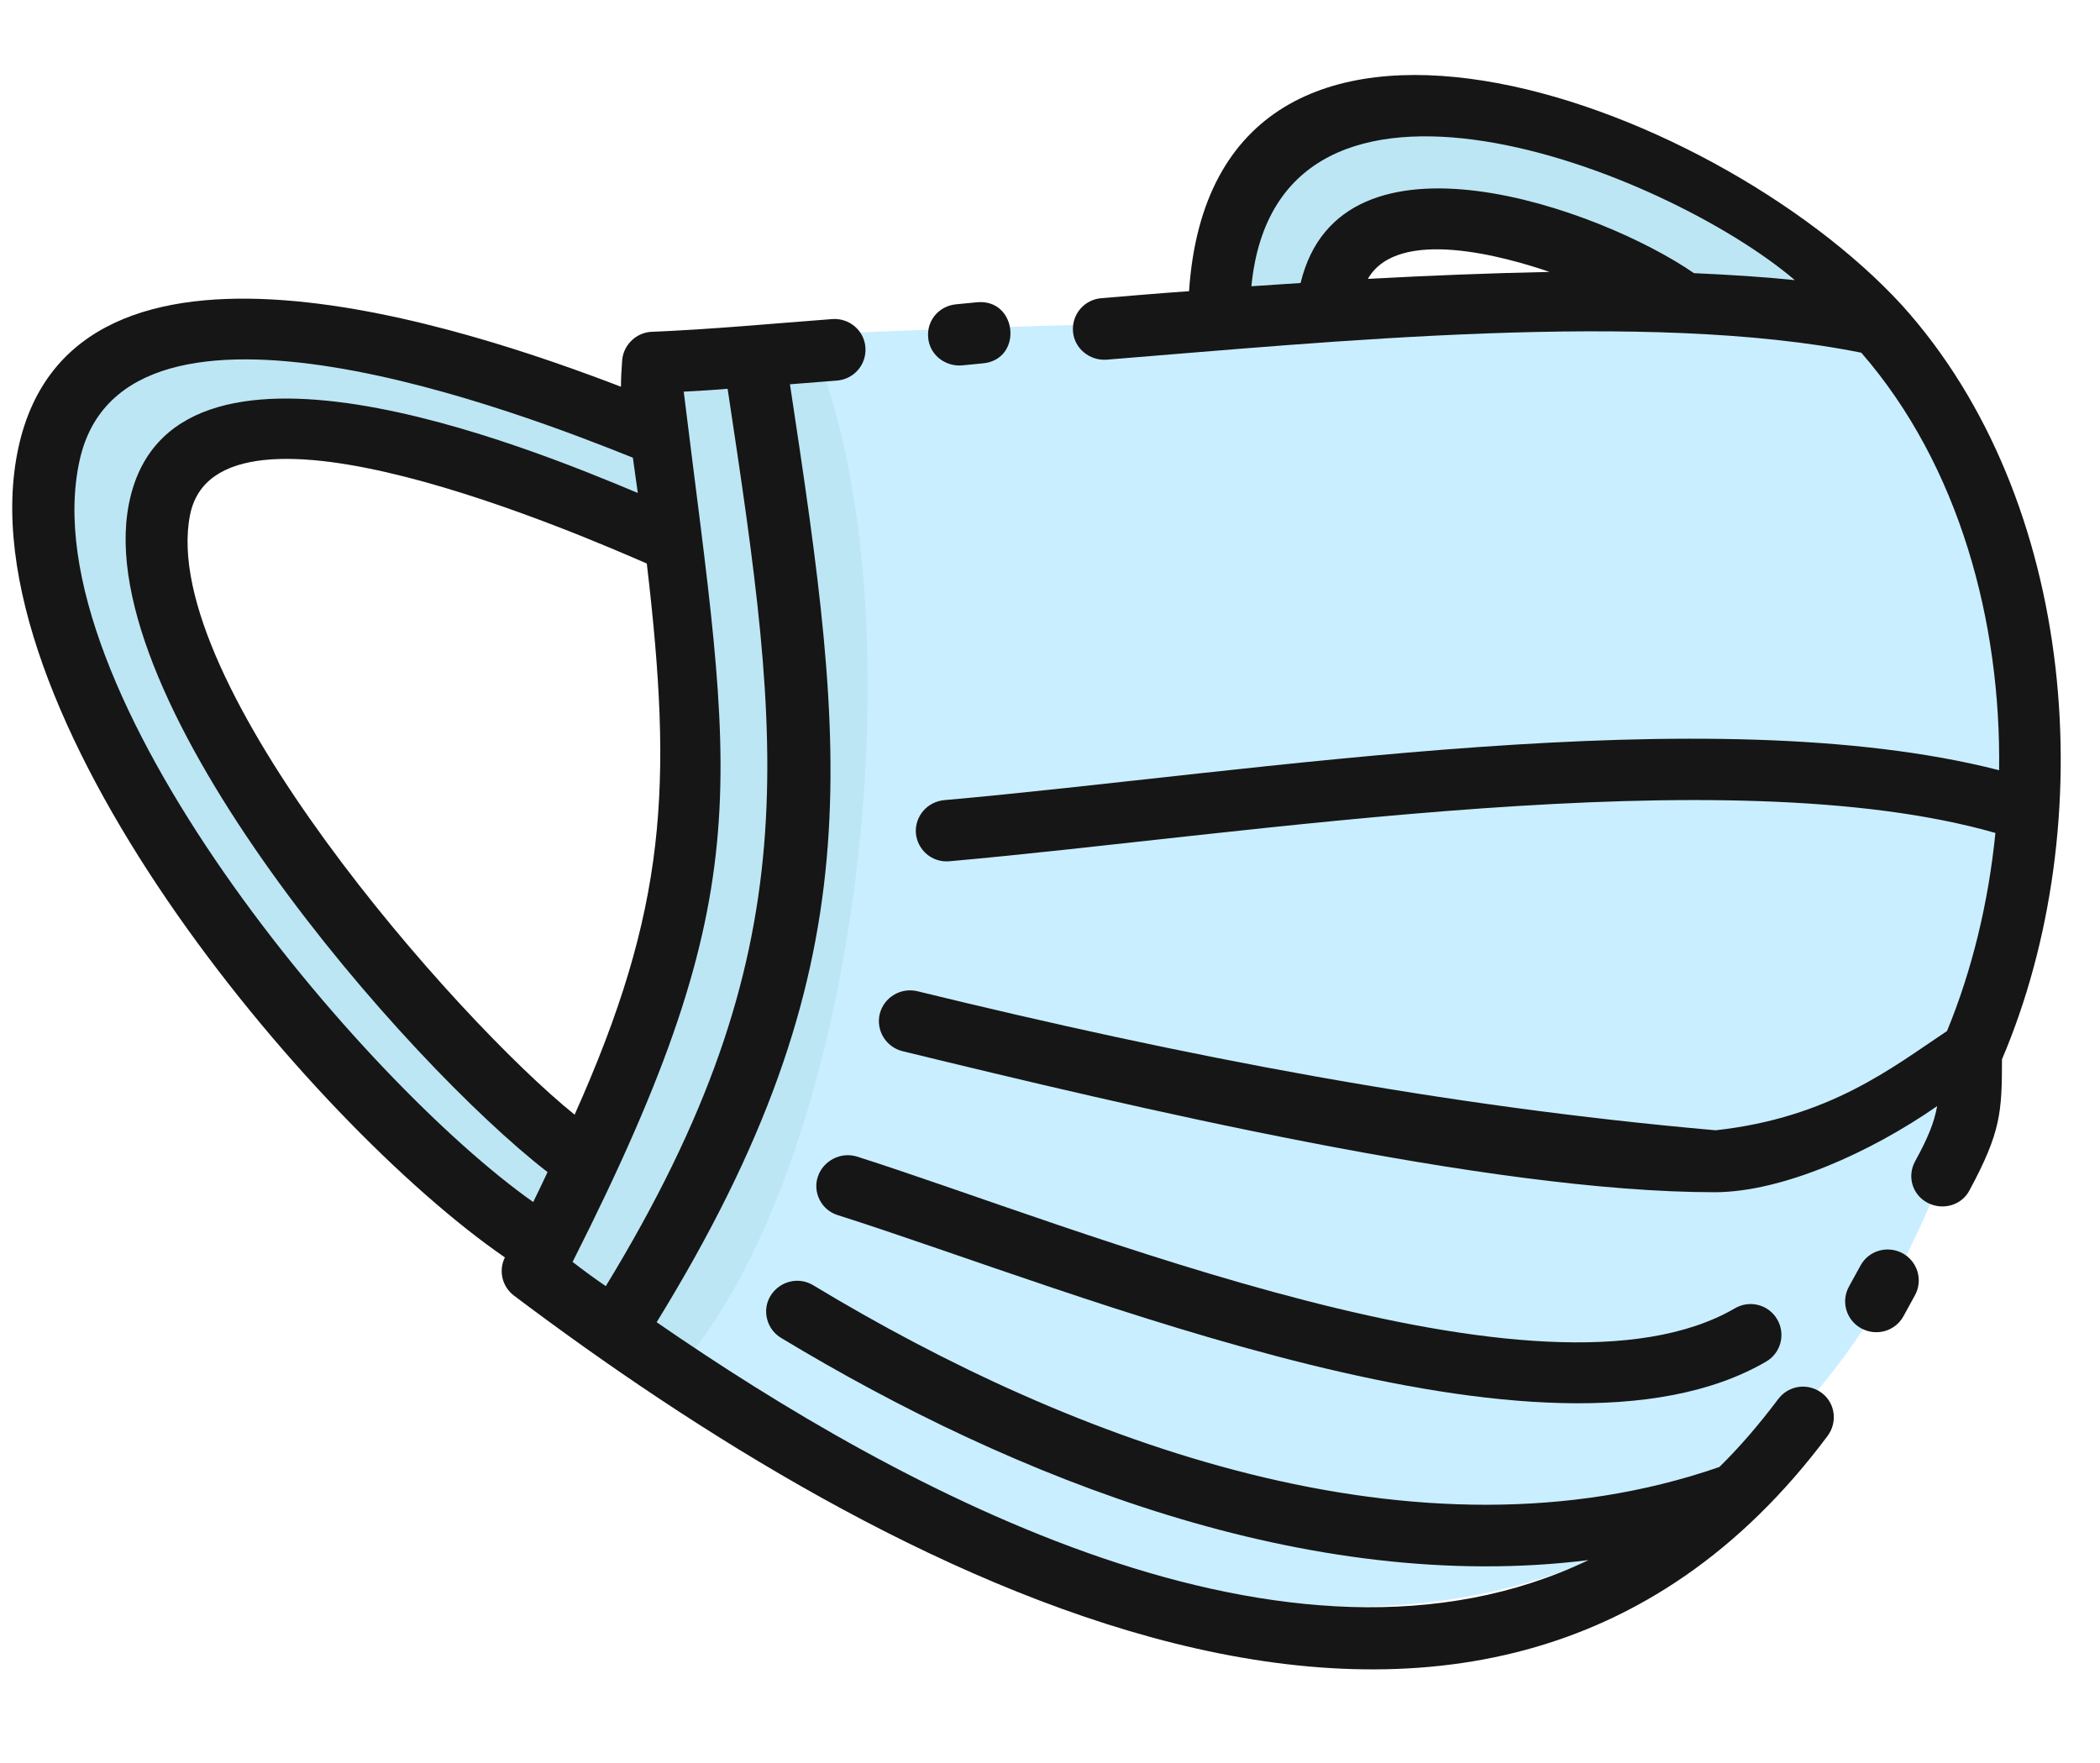 <?xml version="1.0" encoding="utf-8"?>
<!-- Generator: Adobe Illustrator 25.1.0, SVG Export Plug-In . SVG Version: 6.00 Build 0)  -->
<svg version="1.1" id="_x30_1_x5F_Medical_mask" xmlns="http://www.w3.org/2000/svg" xmlns:xlink="http://www.w3.org/1999/xlink"
	 x="0px" y="0px" viewBox="0 0 512 429.8" style="enable-background:new 0 0 512 429.8;" xml:space="preserve">
<style type="text/css">
	.st0{fill:#BDE6F4;}
	.st1{fill:#C9EEFF;}
	.st2{fill:#161616;}
</style>
<g>
	<path class="st0" d="M199.7,88.2L161,94.9v17L96,81.4H45.7L18.1,94.9L4.7,140.9l87.9,140l56.5,43.8l23.6,11.7l73.7-180.2
		L199.7,88.2z M140.1,271.8L140.1,271.8C111.4,248.7,38.5,166,46.3,125.7c6.6-34.3,96.6,5.3,111.4,11.7
		C164.1,191.8,162.6,221.5,140.1,271.8z"/>
	<path class="st0" d="M453.8,73.6c0,0-72.5-61.7-115-51.9s-55.1,51.9-40.3,59.6c23.8,12.5,26.6,4,26.6,4s-19.9-28.1,30.7-31.8
		c40.5-2.9,52.9,19.3,52.9,19.3L453.8,73.6z"/>
	<path class="st1" d="M197,81.6c91.6-4.2,170.2-3.8,261.8-7.9c92.6,181.5-34.5,436.9-290.2,256.3C211.2,275.6,224.9,143.6,197,81.6
		L197,81.6z"/>
	<g>
		<path class="st2" d="M234.5,89.1l5.1-0.5c9.9-0.9,8.5-15.8-1.4-14.9l-5.1,0.5c-4.2,0.4-7.2,4-6.8,8.1
			C226.6,86.4,230.3,89.4,234.5,89.1z"/>
		<path class="st2" d="M199.4,286.9c-1.3,3.9,0.9,8.2,4.9,9.4c57.7,18.3,172.9,66.8,226.3,35.7c3.6-2.1,4.8-6.7,2.7-10.3
			c-2.1-3.6-6.7-4.8-10.3-2.7c-47,27.4-161.5-20.3-214.1-37C205,280.8,200.7,283,199.4,286.9L199.4,286.9z"/>
		<path class="st2" d="M463.7,74.4C417.2,23.7,296-19.7,289.9,71c-7.1,0.5-14.2,1.1-21.3,1.7c-4.2,0.3-7.3,3.9-7,8.1
			c0.3,4.1,4,7.2,8.2,6.9c53.8-4.3,131.7-12.2,184-1.7c24,27.6,34.1,65.8,33.6,101.8c-70.8-18.1-181.7,0.6-257.2,7.3
			c-4.2,0.4-7.2,4-6.9,8.1c0.4,4.1,4,7.2,8.2,6.8c72.2-6.4,189.4-25.7,255-6.9c-1.7,17-5.7,33.5-11.8,48.3
			c-13.4,8.9-28.5,21.1-56.4,24.2c-66.9-5.9-129.5-18-194.6-33.9c-4.1-1-8.2,1.5-9.2,5.5c-1,4,1.5,8.1,5.5,9.1
			c55,13.4,143.1,34.4,198,34.4c16.6,0,38.2-9.8,54.3-21c-0.7,3.9-2.2,7.7-5.4,13.5c-2,3.7-0.6,8.2,3.1,10.1
			c3.7,1.9,8.3,0.6,10.2-3.1c7.6-14.1,7.9-19,7.9-31.9C512.5,201,506.6,121.9,463.7,74.4L463.7,74.4z M333.5,68
			c7.3-12.8,33.5-5.4,44.3-1.7C363.1,66.6,348.3,67.2,333.5,68L333.5,68z M413,66.6c-22.9-15.8-86.1-38.4-95.9,2.4
			c-4,0.3-8,0.5-12,0.8c6.4-65.4,100.9-28.4,132.5-1.5C429.9,67.5,421.7,67,413,66.6L413,66.6z"/>
		<path class="st2" d="M463.9,305.6c-3.7-2-8.3-0.7-10.3,3l-2.8,5.1c-2,3.6-0.7,8.2,3,10.2c3.7,2,8.3,0.7,10.3-3l2.8-5.1
			C468.9,312.1,467.5,307.6,463.9,305.6z"/>
		<path class="st2" d="M444.1,339.6c-3.4-2.5-8.1-1.8-10.6,1.6c-4.6,6.1-9.3,11.6-14.3,16.5c-73.6,25.5-157.7-6.1-220.9-44.3
			c-3.6-2.2-8.2-1-10.4,2.5c-2.2,3.5-1,8.2,2.5,10.3c57.1,34.5,128.8,62.7,196.9,54.2c-72.8,34.9-167.8-17-227.2-58
			c53.5-87,46.2-138,32.5-228.7c3.7-0.3,7.5-0.6,11.4-0.9c4.2-0.3,7.3-3.9,7-8.1c-0.3-4.1-3.9-7.2-8.1-6.9
			c-14.6,1.1-29.3,2.5-43.9,3.1c-3.7,0.1-6.9,3-7.3,6.8c-0.2,2.6-0.3,4.7-0.3,6.6C114.4,80.1,18,47.3,4.5,109.1
			c-13.9,63.7,71.1,164.8,118.6,197.5c-1.6,3.2-0.7,7.1,2.2,9.3c87.7,66.1,234.9,148.6,320.3,34.2
			C448.1,346.7,447.4,342,444.1,339.6L444.1,339.6z M140.1,271.8C111.4,248.7,38.5,166,46.3,125.7c6.6-34.3,96.6,5.3,111.4,11.7
			C164.1,191.8,162.6,221.5,140.1,271.8L140.1,271.8z M130,293.1C88.6,263.9,7.1,168.1,19.4,112.3c10.8-49.4,109-11.1,134.9-0.7
			c0.4,2.9,0.8,5.8,1.2,8.6c-26.2-11-114.4-47.3-124.1,2.8C22.1,171.2,99,259.1,133.5,285.8C132.4,288.2,131.2,290.6,130,293.1
			L130,293.1z M139.6,307.7c46.7-92.4,38.8-116.7,27.1-212.2c3.7-0.2,7.2-0.4,10.7-0.7c13.2,87.5,20.4,136.6-29.7,218.8
			C144.9,311.7,142.2,309.7,139.6,307.7L139.6,307.7z"/>
	</g>
</g>
</svg>
